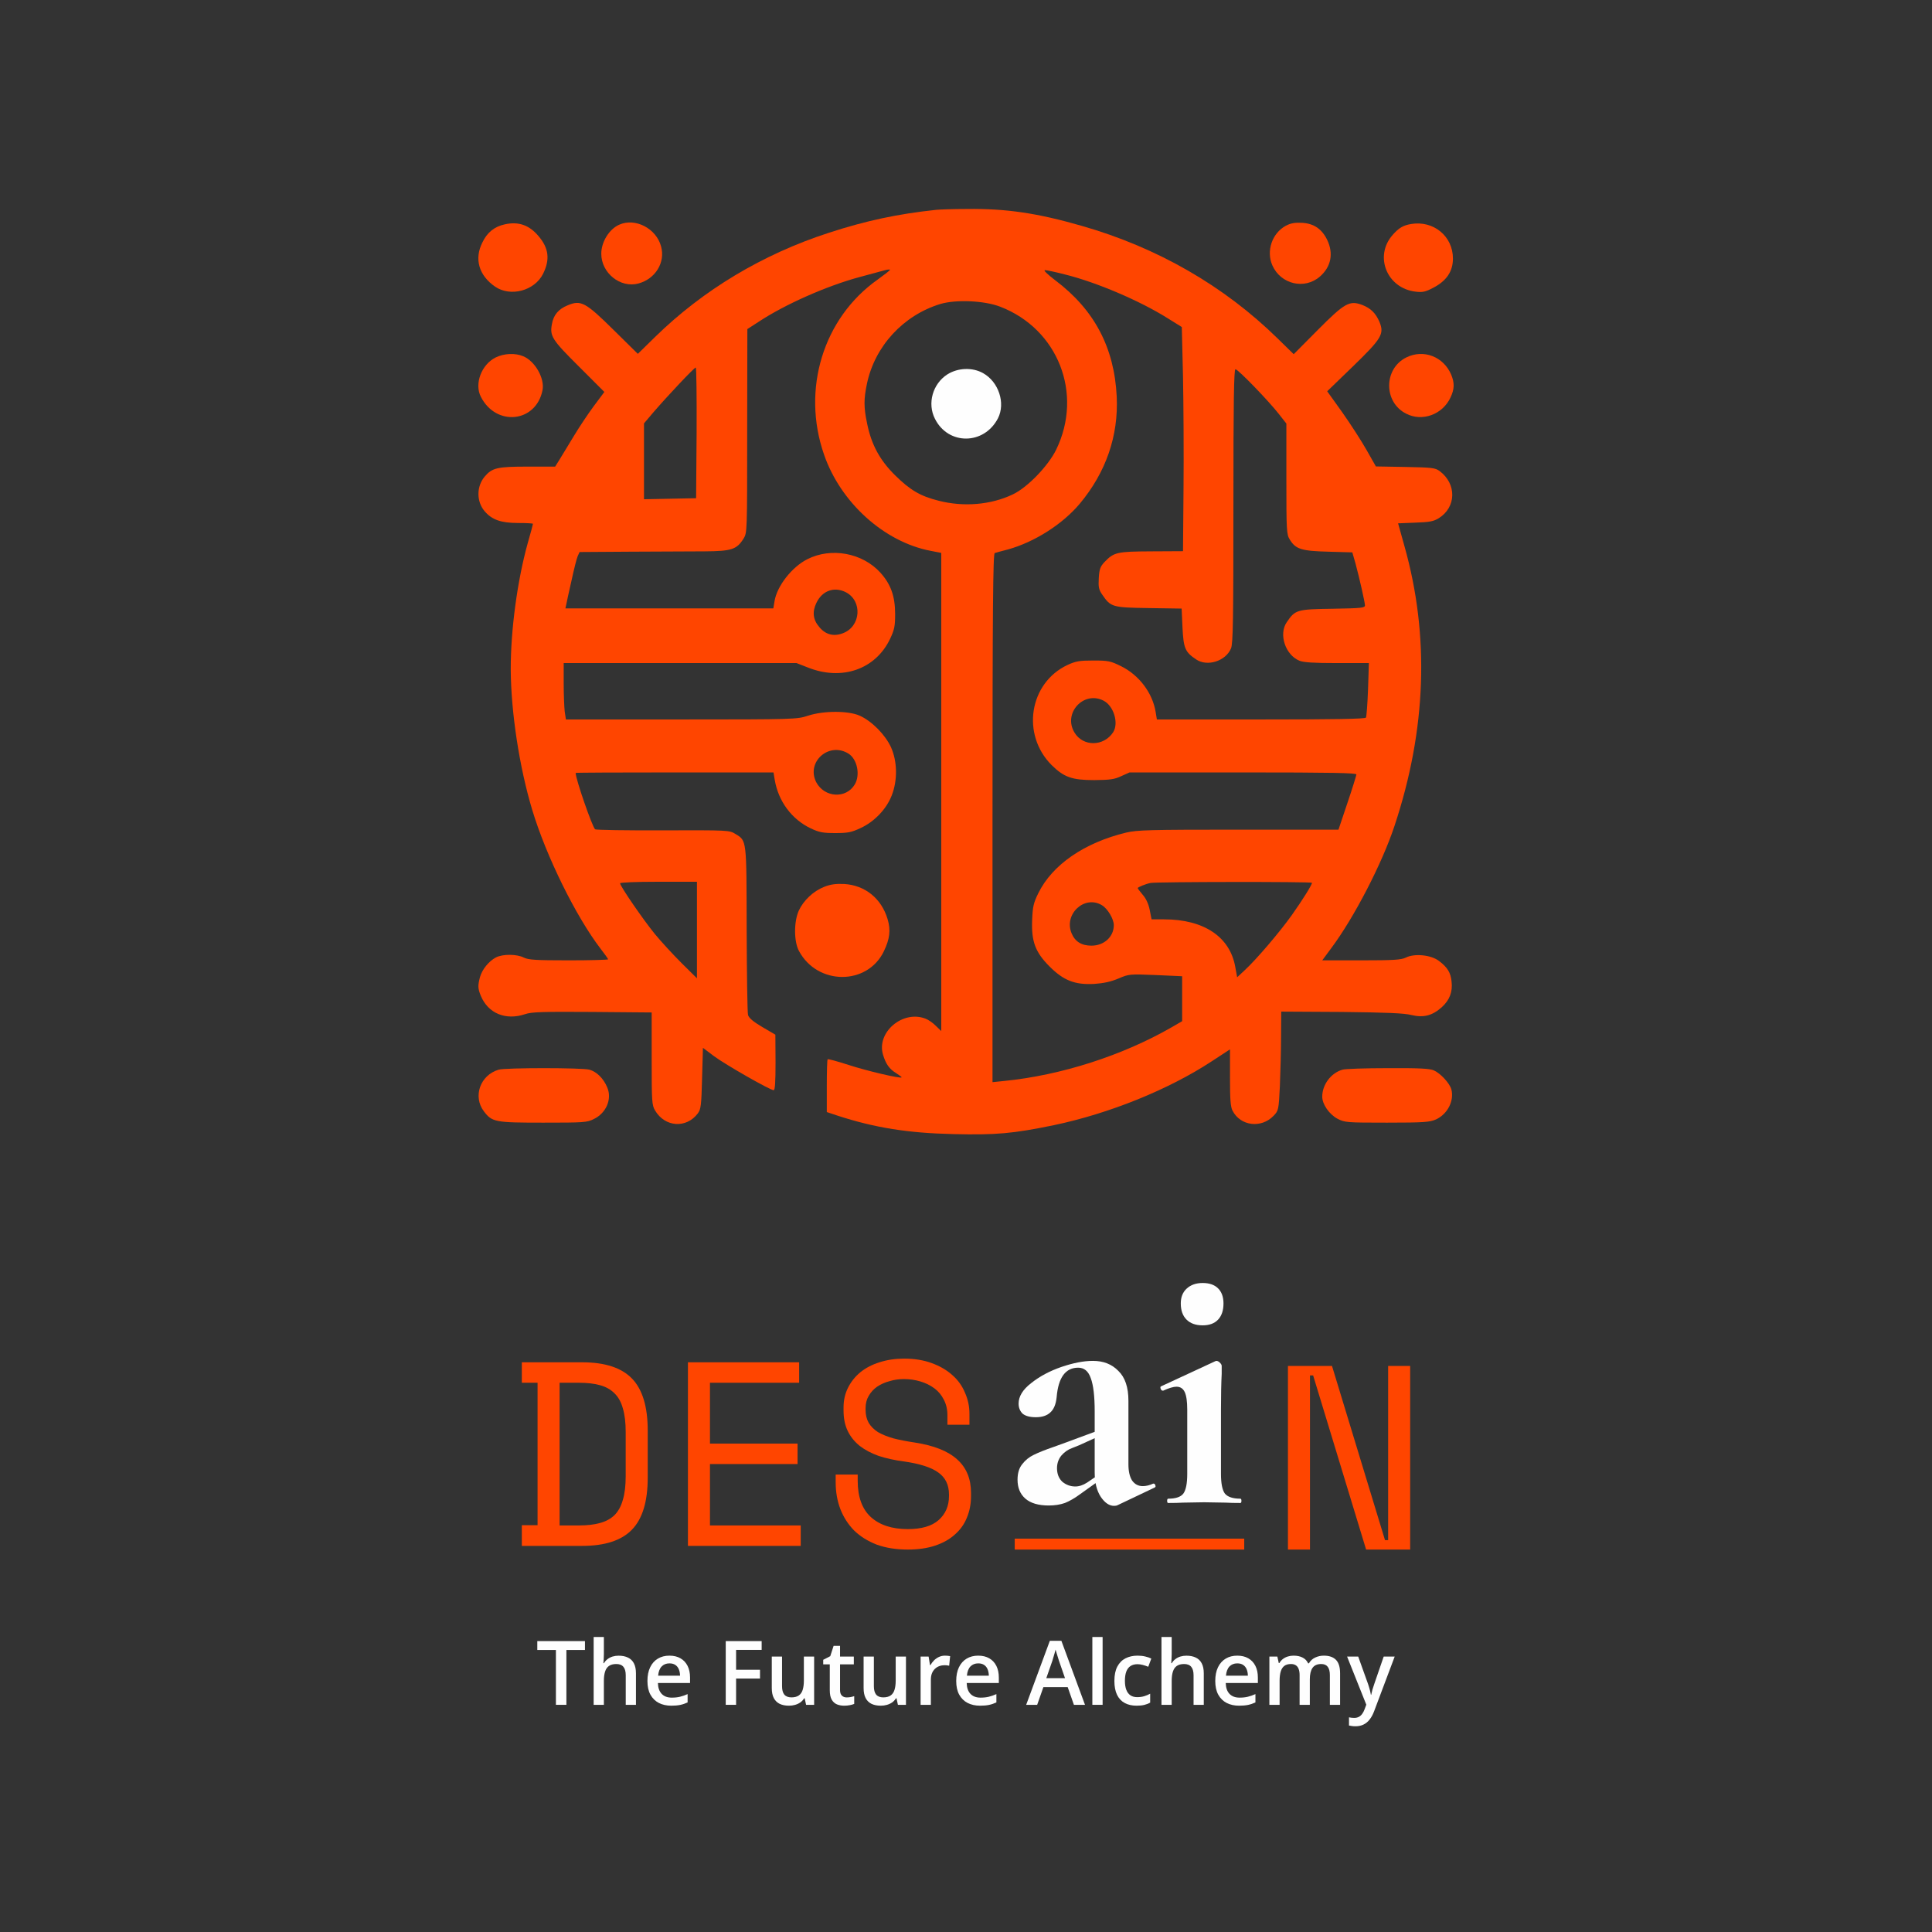 <svg width="1400" height="1400" viewBox="0 0 1400 1400" fill="none" xmlns="http://www.w3.org/2000/svg">
<rect x="0" y="0" width="1400" height="1400" fill="#333333" stroke="none"/>
<path d="M678.359 152.053C650.628 155.024 627.725 159.852 600.737 168.642C552.578 184.241 509.496 210.115 474.584 244.284L462.204 256.416L444.749 239.208C424.322 219.029 420.979 217.172 411.323 221.257C404.637 223.981 401.047 228.314 399.933 234.875C398.324 243.541 399.933 246.141 419.493 265.577L437.94 284.024L430.264 294.299C426.055 299.994 419.617 309.65 415.903 315.84C412.189 322.03 407.609 329.458 405.752 332.553L402.285 338.124H382.477C360.317 338.124 356.603 338.991 351.156 345.428C345.213 352.609 345.213 363.379 351.156 370.436C356.479 376.626 362.917 378.978 375.421 378.978C381.363 378.978 386.191 379.226 386.191 379.597C386.191 379.969 384.582 386.159 382.477 393.339C374.925 420.451 370.097 456.106 370.097 484.703C370.221 515.653 376.287 555.765 385.696 586.962C395.848 620.636 417.389 664.214 435.216 687.488C438.187 691.326 440.663 694.792 440.663 695.164C440.663 695.535 427.788 695.906 412.189 695.906C388.048 695.906 382.972 695.535 379.63 693.926C374.678 691.326 364.402 691.202 359.327 693.802C354.251 696.525 349.423 702.344 347.813 708.039C346.204 714.229 346.204 716.21 348.432 721.657C353.756 734.408 366.507 739.608 380.496 734.903C385.077 733.294 393.248 733.046 429.15 733.294L472.232 733.665V767.091C472.232 798.289 472.356 800.765 474.708 804.727C481.889 816.859 497.364 817.849 505.658 806.831C507.887 803.86 508.258 801.013 508.753 781.328L509.372 759.292L517.419 765.358C525.59 771.424 558.026 789.994 560.625 789.994C561.616 789.994 561.987 784.176 561.987 769.815L561.863 749.759L552.331 744.188C545.769 740.351 542.674 737.627 542.055 735.522C541.56 733.789 541.189 705.81 541.065 673.251C540.941 607.761 541.189 609.37 532.894 604.294C528.437 601.571 527.942 601.571 480.527 601.695C454.157 601.818 431.997 601.447 431.254 600.952C429.274 599.466 417.141 564.555 417.141 560.098C417.141 559.85 449.453 559.726 488.821 559.726H560.502L561.368 564.926C563.968 580.649 573.748 593.771 587.614 600.333C593.68 603.18 596.404 603.675 605.317 603.675C614.231 603.675 616.954 603.18 623.516 600.085C633.544 595.505 642.333 586.343 646.171 576.439C650.504 565.421 650.257 551.803 645.676 541.528C641.467 532.366 631.81 522.586 623.021 518.625C614.726 514.911 596.899 514.911 585.509 518.625C577.586 521.224 576.224 521.348 493.773 521.348H410.085L409.218 515.653C408.847 512.435 408.475 503.273 408.475 495.226V480.494H492.907H577.215L585.138 483.589C610.022 493.617 634.534 485.075 645.057 462.791C648.152 456.229 648.647 453.63 648.647 444.964C648.647 432.088 645.552 423.422 638 415.004C625.001 400.643 602.346 396.434 585.014 405.224C573.748 410.919 562.978 424.784 561.244 435.679L560.378 440.878H485.107H409.713L410.332 438.031C410.58 436.545 412.313 428.746 414.17 420.575C415.903 412.528 417.884 404.605 418.627 402.995L419.989 400.024L456.633 399.777C476.813 399.653 501.078 399.529 510.61 399.529C530.171 399.405 533.885 398.167 538.837 390.244C541.436 386.035 541.436 385.168 541.436 312.25L541.56 238.465L549.607 233.266C568.672 220.638 598.88 207.268 622.649 200.83C630.449 198.725 638.743 196.497 640.972 195.878C643.076 195.259 644.933 195.135 644.933 195.507C644.809 196.002 640.848 199.097 636.02 202.563C596.527 230.418 580.681 282.167 597.146 329.458C609.155 364.246 640.724 392.72 674.398 399.158L682.073 400.643V573.84V747.16L678.112 743.322C675.883 741.093 672.417 738.741 670.56 738.122C654.094 731.808 635.029 748.026 639.857 764.244C641.962 771.177 644.438 774.643 649.514 777.738C651.866 779.224 653.599 780.586 653.352 780.709C652.361 781.7 628.096 776.005 614.85 771.672C606.803 769.072 599.994 767.215 599.746 767.587C599.375 767.834 599.127 776.624 599.127 787.023V805.841L606.927 808.441C633.915 817.23 657.932 821.068 690.863 821.811C721.689 822.554 734.069 821.44 763.534 815.373C803.769 806.955 846.727 789.623 878.049 769.072L891.295 760.406V780.833C891.295 796.432 891.667 802.127 893.152 804.85C898.847 815.992 913.951 817.849 922.864 808.564C926.455 804.85 926.578 804.355 927.445 787.147C927.816 777.491 928.312 761.397 928.312 751.245L928.435 733.046L972.137 733.294C1004.57 733.665 1017.45 734.161 1022.77 735.522C1031.56 737.627 1037.87 736.018 1044.81 729.828C1050.5 724.628 1052.73 718.686 1051.86 711.258C1051.24 704.82 1048.89 700.982 1042.83 696.402C1037.13 691.945 1025 690.707 1018.69 693.926C1015.34 695.535 1010.02 695.906 986.374 695.906H958.147L964.833 686.869C981.174 664.956 1001.48 625.836 1010.51 598.476C1033.67 528.776 1036.02 460.562 1017.7 395.691L1013.11 379.226L1025.49 378.731C1035.89 378.359 1038.74 377.864 1042.58 375.512C1055.33 367.589 1055.7 350.628 1043.2 341.343C1039.98 338.991 1037.75 338.743 1018.31 338.372L997.021 338L990.212 325.992C986.498 319.43 978.574 307.174 972.632 298.756L961.738 283.528L980.308 265.577C1001.23 245.274 1003.21 242.055 999.62 233.266C996.897 226.952 993.43 223.485 987.24 221.009C977.955 217.543 974.613 219.276 954.805 239.208L937.473 256.664L925.836 245.274C887.086 207.268 838.804 179.413 783.961 163.69C751.649 154.405 729.241 151.062 700.396 151.434C690.615 151.434 680.711 151.805 678.359 152.053ZM771.581 198.849C794.607 204.544 825.929 217.914 846.232 230.666L856.384 236.98L857.25 273.005C857.622 292.813 857.869 329.334 857.622 354.218L857.25 399.405L834.347 399.529C809.216 399.653 807.235 400.148 800.302 407.328C797.331 410.547 796.588 412.404 796.217 418.966C795.845 425.403 796.217 427.26 798.693 430.85C804.883 439.888 805.873 440.259 832.367 440.631L856.26 441.002L856.879 454.744C857.622 469.724 858.736 472.447 866.659 477.771C874.706 483.342 888.2 479.132 892.038 469.847C893.524 466.381 893.771 448.306 893.771 366.598C893.771 291.08 894.143 267.558 895.257 267.558C897.114 267.558 919.274 290.461 926.702 299.994L932.149 306.927V347.038C932.149 384.549 932.273 387.273 934.625 390.987C938.835 397.92 943.044 399.281 962.604 399.777L979.936 400.272L982.288 408.443C985.26 419.585 988.974 436.05 989.097 438.65C989.097 440.507 986.745 440.754 965.699 441.126C939.577 441.497 938.587 441.869 932.397 450.906C926.455 459.572 931.407 474.552 941.558 478.761C944.529 479.999 951.834 480.494 968.794 480.494H991.945L991.326 499.559C990.954 510.082 990.212 519.244 989.84 519.986C989.221 520.977 967.432 521.348 913.579 521.348H838.309L837.442 516.025C835.214 502.159 825.434 489.16 812.311 482.723C804.759 479.009 803.15 478.637 792.255 478.637C782.104 478.637 779.504 479.132 773.561 481.856C745.83 494.855 739.888 532.243 762.048 554.403C770.962 563.193 776.78 565.297 792.874 565.297C804.264 565.174 807.483 564.802 812.435 562.45L818.501 559.726H900.704C965.699 559.726 982.907 560.098 982.907 561.212C982.784 562.078 979.936 571.487 976.346 582.01L969.908 601.199H897.485C833.109 601.199 824.072 601.447 816.149 603.304C785.818 610.608 762.543 626.578 752.392 647.253C748.925 654.31 748.306 657.033 747.935 666.69C747.316 682.165 750.163 689.964 760.562 700.363C770.714 710.515 778.885 713.734 792.874 712.991C799.931 712.496 805.007 711.381 810.578 709.029C818.129 705.81 818.501 705.81 837.442 706.553L856.631 707.42V723.638V739.979L848.956 744.436C813.425 764.863 768.857 779.224 727.632 783.309L719.213 784.176V592.657C719.213 440.507 719.585 401.138 720.823 400.767C721.565 400.519 725.898 399.281 730.355 398.167C749.544 392.844 769.847 379.969 782.351 365.113C801.417 342.333 810.578 315.84 809.216 287.366C807.483 251.836 792.998 224.476 764.772 203.182C759.077 198.849 755.858 195.754 757.22 195.754C758.458 195.754 764.895 197.116 771.581 198.849ZM724.784 222.247C766.629 238.341 785.075 285.138 765.391 325.744C759.696 337.505 744.468 353.352 733.822 358.304C717.975 365.855 698.291 367.465 680.34 362.884C666.846 359.542 659.418 355.085 648.523 344.314C637.505 333.42 631.439 322.154 628.344 306.927C625.868 295.166 625.868 289.223 628.22 278.081C633.915 250.845 654.59 228.437 681.454 220.267C692.72 216.924 713.271 217.791 724.784 222.247ZM504.792 313.612L504.42 361.027L485.603 361.399L466.661 361.77V334.286V306.803L473.594 298.632C483.869 286.747 503.058 266.32 504.173 266.32C504.668 266.32 504.915 287.614 504.792 313.612ZM612.869 429.117C625.125 435.431 623.887 453.877 610.888 458.829C604.203 461.429 598.261 459.943 593.68 454.372C589.099 449.049 588.48 443.354 591.575 436.917C595.785 428.003 604.451 424.908 612.869 429.117ZM799.683 507.73C807.111 511.568 810.825 524.072 806.616 530.633C799.807 541.032 784.827 541.156 778.637 530.881C770.095 516.891 785.199 500.302 799.683 507.73ZM614.85 546.108C621.164 550.07 623.516 561.46 619.43 568.392C613.117 579.039 597.394 578.049 591.452 566.783C584.024 552.051 600.737 537.318 614.85 546.108ZM505.039 673.87V708.905L493.773 697.763C487.583 691.573 478.917 682.165 474.461 676.717C465.795 666.071 449.329 642.053 449.329 640.073C449.329 639.454 460.471 638.958 477.184 638.958H505.039V673.87ZM950.719 639.701C950.719 641.187 943.663 652.453 936.111 663.099C927.197 675.603 910.608 695.04 902.066 702.963L896.495 708.163L895.133 700.735C891.295 678.822 872.354 666.194 843.508 666.194H834.471L833.109 659.262C832.243 654.929 830.386 650.967 828.034 648.367C826.053 646.015 824.443 643.91 824.443 643.539C824.443 642.92 830.014 640.568 833.728 639.825C837.442 638.958 950.719 638.835 950.719 639.701ZM798.445 655.919C802.654 658.395 807.111 665.947 807.111 670.404C807.111 678.822 800.055 685.26 790.894 685.26C783.713 685.26 779.009 682.288 776.533 676.346C770.714 662.48 785.818 648.367 798.445 655.919Z" fill="#FF4500"/>
<path d="M686.529 271.272C675.882 278.081 671.797 292.319 677.491 303.461C687.148 322.773 713.146 322.526 723.174 303.089C728.745 292.071 723.669 276.72 712.403 270.406C704.727 266.073 694.204 266.444 686.529 271.272Z" fill="#FEFEFE"/>
<path d="M365.764 162.576C358.336 164.186 353.012 168.395 349.546 175.699C343.48 187.708 347.07 199.716 358.831 207.763C369.973 215.315 387.305 210.734 393.495 198.478C398.694 188.079 397.704 179.784 390.152 170.995C383.467 163.071 375.668 160.348 365.764 162.576Z" fill="#FF4500"/>
<path d="M448.708 162.824C441.404 166.043 435.709 175.328 435.709 183.87C435.709 197.859 449.575 209.001 462.698 205.411C474.954 202.068 482.258 190.184 479.039 178.546C475.573 165.547 460.346 157.624 448.708 162.824Z" fill="#FF4500"/>
<path d="M931.777 163.567C921.749 169.014 917.416 181.889 921.997 192.288C928.063 206.03 945.395 210.115 956.537 200.335C964.584 193.279 966.441 183.622 961.736 173.842C957.899 165.919 952.08 161.957 943.538 161.462C938.214 161.214 935.367 161.71 931.777 163.567Z" fill="#FF4500"/>
<path d="M1022.52 162.328C1016.7 163.319 1013.61 165.176 1009.15 170.252C995.535 185.727 1005.07 209.001 1025.87 211.353C1030.82 211.972 1033.05 211.477 1038.62 208.506C1048.15 203.554 1052.85 196.745 1052.85 187.336C1052.85 171.118 1038.74 159.605 1022.52 162.328Z" fill="#FF4500"/>
<path d="M359.201 259.016C348.926 264.092 343.603 278.081 348.431 287.49C359.449 309.279 388.418 306.307 393.123 282.785C394.856 274.243 387.675 261.616 379.133 258.149C373.315 255.673 365.268 256.045 359.201 259.016Z" fill="#FF4500"/>
<path d="M1019.05 259.016C1002.59 267.187 1002.46 291.452 1018.93 299.746C1030.57 305.813 1045.42 300.365 1051.12 287.985C1053.97 281.919 1054.09 277.586 1051.61 271.52C1046.04 258.397 1031.56 252.826 1019.05 259.016Z" fill="#FF4500"/>
<path d="M597.145 642.673C589.346 645.768 582.289 652.453 578.823 659.881C575.232 667.928 575.232 682.165 578.946 689.098C592.317 714.105 628.466 714.229 640.475 689.345C644.808 680.308 645.551 673.994 643.199 666.071C638.742 651.091 626.857 641.435 611.63 640.568C605.563 640.32 601.849 640.816 597.145 642.673Z" fill="#FF4500"/>
<path d="M361.306 775.139C347.936 779.1 342.489 794.575 350.659 805.346C356.602 813.145 358.83 813.517 393.742 813.517C422.835 813.517 425.435 813.393 430.263 810.917C439.3 806.584 443.633 796.432 440.043 788.014C437.32 781.453 432.368 776.624 427.168 775.139C421.968 773.653 366.011 773.653 361.306 775.139Z" fill="#FF4500"/>
<path d="M972.754 775.139C964.336 777.615 958.146 786.033 958.146 794.699C958.146 800.27 963.222 807.451 969.164 810.669C974.488 813.393 975.602 813.517 1005.07 813.517C1032.05 813.517 1036.14 813.145 1040.6 811.165C1048.89 807.327 1053.84 797.794 1051.74 789.5C1050.62 785.043 1043.69 777.615 1038.99 775.634C1036.02 774.272 1027.72 773.901 1005.56 774.025C989.344 774.025 974.611 774.52 972.754 775.139Z" fill="#FF4500"/>
<path d="M686.532 1025.56C686.532 1021.26 685.645 1017.45 683.871 1014.16C682.224 1010.87 679.943 1008.14 677.029 1005.99C674.114 1003.83 670.757 1002.19 666.955 1001.05C663.154 999.905 659.163 999.335 654.981 999.335C651.307 999.335 647.822 999.842 644.528 1000.86C641.234 1001.74 638.256 1003.07 635.595 1004.85C633.061 1006.62 631.034 1008.84 629.513 1011.5C627.993 1014.03 627.232 1017.01 627.232 1020.43V1021.57C627.232 1025.25 627.993 1028.41 629.513 1031.08C631.034 1033.61 633.251 1035.83 636.165 1037.73C639.206 1039.5 642.944 1041.02 647.379 1042.29C651.814 1043.43 657.009 1044.44 662.964 1045.33C676.902 1047.48 687.165 1051.6 693.754 1057.68C700.343 1063.64 703.637 1071.68 703.637 1081.82V1084.1C703.637 1089.8 702.624 1095.06 700.596 1099.88C698.696 1104.57 695.781 1108.62 691.853 1112.04C688.052 1115.46 683.301 1118.12 677.599 1120.02C671.897 1121.92 665.308 1122.87 657.832 1122.87C649.343 1122.87 641.804 1121.67 635.215 1119.26C628.753 1116.73 623.304 1113.31 618.87 1109C614.562 1104.57 611.267 1099.43 608.987 1093.61C606.706 1087.65 605.565 1081.19 605.565 1074.22V1068.52H621.531V1073.08C621.531 1084.74 624.698 1093.48 631.034 1099.31C637.496 1105.14 646.429 1108.05 657.832 1108.05C667.716 1108.05 675.128 1105.9 680.07 1101.59C685.138 1097.15 687.672 1091.32 687.672 1084.1V1082.96C687.672 1075.99 685.075 1070.67 679.879 1067C674.811 1063.32 666.512 1060.66 654.981 1059.01C648.266 1058.13 642.184 1056.8 636.736 1055.02C631.414 1053.12 626.852 1050.71 623.051 1047.8C619.25 1044.76 616.336 1041.15 614.308 1036.97C612.281 1032.79 611.267 1027.84 611.267 1022.14V1019.86C611.267 1014.67 612.344 1009.91 614.498 1005.61C616.652 1001.3 619.63 997.561 623.431 994.393C627.359 991.226 631.984 988.818 637.306 987.171C642.754 985.397 648.709 984.51 655.172 984.51C662.647 984.51 669.299 985.587 675.128 987.741C681.083 989.895 686.088 992.809 690.143 996.484C694.197 1000.03 697.238 1004.28 699.266 1009.22C701.42 1014.03 702.497 1019.1 702.497 1024.42V1032.41H686.532V1025.56Z" fill="#FF4500"/>
<path d="M498.503 987.171H579.089V1002H514.468V1046.09H577.949V1060.91H514.468V1105.39H580.23V1120.21H498.503V987.171Z" fill="#FF4500"/>
<path d="M378.136 987.171H421.851C438.323 987.171 450.36 991.099 457.962 998.955C465.565 1006.81 469.366 1019.35 469.366 1036.59V1070.8C469.366 1088.03 465.565 1100.57 457.962 1108.43C450.36 1116.29 438.323 1120.21 421.851 1120.21H378.136V1105.2H389.54V1002H378.136V987.171ZM419.57 1105.39C425.398 1105.39 430.403 1104.82 434.585 1103.68C438.893 1102.54 442.441 1100.64 445.228 1097.98C448.016 1095.19 450.043 1091.51 451.31 1086.95C452.704 1082.39 453.401 1076.63 453.401 1069.66V1037.73C453.401 1030.76 452.704 1024.99 451.31 1020.43C450.043 1015.87 448.016 1012.26 445.228 1009.6C442.441 1006.81 438.893 1004.85 434.585 1003.71C430.403 1002.57 425.398 1002 419.57 1002H405.505V1105.39H419.57Z" fill="#FF4500"/>
<path d="M846.539 1089.12C846.019 1089.12 845.759 1088.6 845.759 1087.56C845.759 1086.52 846.019 1086 846.539 1086C851.913 1086 855.554 1084.78 857.461 1082.36C859.368 1079.76 860.321 1074.99 860.321 1068.05V1021.51C860.321 1015.61 859.714 1011.36 858.501 1008.76C857.287 1006.16 855.294 1004.86 852.52 1004.86C850.266 1004.86 847.059 1005.82 842.898 1007.72H842.638C841.944 1007.72 841.424 1007.29 841.078 1006.42C840.731 1005.38 840.818 1004.78 841.338 1004.6L880.605 986.399L881.385 986.139C882.252 986.139 883.119 986.572 883.986 987.439C884.853 988.306 885.286 989.086 885.286 989.779V995.5C884.939 1002.44 884.766 1010.93 884.766 1020.99V1068.05C884.766 1074.99 885.719 1079.76 887.626 1082.36C889.707 1084.78 893.434 1086 898.808 1086C899.329 1086 899.589 1086.52 899.589 1087.56C899.589 1088.6 899.329 1089.12 898.808 1089.12C894.301 1089.12 890.747 1089.03 888.146 1088.86L872.544 1088.6L857.201 1088.86C854.6 1089.03 851.046 1089.12 846.539 1089.12ZM871.503 960.394C866.476 960.394 862.575 959.007 859.801 956.233C857.027 953.459 855.64 949.558 855.64 944.531C855.64 940.023 857.027 936.469 859.801 933.869C862.748 931.095 866.649 929.708 871.503 929.708C876.358 929.708 880.085 931.008 882.685 933.609C885.286 936.209 886.586 939.85 886.586 944.531C886.586 949.558 885.286 953.459 882.685 956.233C880.085 959.007 876.358 960.394 871.503 960.394Z" fill="#FEFEFE"/>
<path d="M809.897 1090.68C809.204 1091.03 808.337 1091.2 807.297 1091.2C803.83 1091.2 800.622 1089.03 797.675 1084.7C794.728 1080.19 793.254 1074.3 793.254 1067.01V1022.81C793.254 1011.71 792.301 1003.65 790.394 998.621C788.66 993.594 785.626 991.08 781.292 991.08C772.104 991.08 766.903 998.188 765.689 1012.4C765.169 1017.6 763.609 1021.33 761.008 1023.59C758.581 1025.84 755.114 1026.97 750.606 1026.97C746.272 1026.97 743.065 1026.1 740.984 1024.37C739.077 1022.46 738.124 1020.03 738.124 1017.08C738.124 1011.88 741.158 1006.94 747.226 1002.26C753.293 997.408 760.575 993.507 769.07 990.56C777.738 987.613 785.366 986.139 791.954 986.139C799.582 986.139 805.737 988.566 810.417 993.42C815.272 998.101 817.699 1005.3 817.699 1015V1061.03C817.699 1066.06 818.566 1069.96 820.299 1072.74C822.206 1075.51 824.807 1076.9 828.101 1076.9C830.528 1076.9 833.042 1076.29 835.642 1075.08H835.902C836.596 1075.08 837.029 1075.51 837.202 1076.38C837.549 1077.07 837.376 1077.59 836.682 1077.94L809.897 1090.68ZM759.968 1090.94C752.513 1090.94 746.879 1089.29 743.065 1086C739.251 1082.7 737.344 1078.11 737.344 1072.22C737.344 1067.53 738.471 1063.81 740.724 1061.03C742.978 1058.09 745.752 1055.83 749.046 1054.27C752.513 1052.54 757.281 1050.63 763.349 1048.55L769.85 1046.21L795.855 1036.59L796.895 1040.49L782.072 1047.25C781.552 1047.42 779.818 1048.12 776.871 1049.33C773.924 1050.37 771.323 1052.19 769.07 1054.79C766.989 1057.39 765.949 1060.43 765.949 1063.89C765.949 1068.05 767.249 1071.35 769.85 1073.78C772.624 1076.03 775.744 1077.16 779.212 1077.16C781.985 1077.16 784.846 1076.2 787.793 1074.3L800.796 1065.45L801.056 1069.61L782.852 1082.62C778.865 1085.56 775.138 1087.73 771.67 1089.12C768.203 1090.33 764.302 1090.94 759.968 1090.94Z" fill="#FEFEFE"/>
<rect x="735.314" y="1114.96" width="166.304" height="7.919" fill="#FF4500"/>
<path d="M1003.62 1116.03H1005.9V989.832H1021.86V1122.87H989.933L951.541 996.674H949.26V1122.87H933.295V989.832H965.225L1003.62 1116.03Z" fill="#FF4500"/>
<path d="M976.149 1200.41H984.214L991.366 1220.37C991.681 1221.28 991.965 1222.18 992.217 1223.06C992.49 1223.92 992.721 1224.78 992.91 1225.62C993.12 1226.46 993.288 1227.3 993.414 1228.15H993.603C993.813 1227.05 994.107 1225.83 994.485 1224.48C994.884 1223.11 995.326 1221.74 995.809 1220.37L1002.68 1200.41H1010.65L995.683 1240.18C994.821 1242.45 993.761 1244.39 992.5 1245.99C991.261 1247.61 989.791 1248.84 988.09 1249.66C986.388 1250.5 984.445 1250.92 982.261 1250.92C981.211 1250.92 980.297 1250.86 979.52 1250.73C978.743 1250.63 978.081 1250.51 977.535 1250.38V1244.44C977.976 1244.55 978.533 1244.64 979.205 1244.73C979.877 1244.81 980.57 1244.86 981.284 1244.86C982.608 1244.86 983.752 1244.59 984.719 1244.07C985.685 1243.54 986.504 1242.79 987.176 1241.82C987.848 1240.88 988.405 1239.79 988.846 1238.57L990.075 1235.28L976.149 1200.41Z" fill="#FEFEFE"/>
<path d="M959.262 1199.75C963.169 1199.75 966.109 1200.76 968.083 1202.78C970.079 1204.8 971.077 1208.04 971.077 1212.51V1235.38H963.673V1213.84C963.673 1211.18 963.158 1209.18 962.129 1207.83C961.1 1206.49 959.535 1205.81 957.434 1205.81C954.494 1205.81 952.373 1206.76 951.07 1208.66C949.789 1210.53 949.148 1213.26 949.148 1216.84V1235.38H941.745V1213.84C941.745 1212.07 941.513 1210.59 941.051 1209.41C940.61 1208.21 939.928 1207.32 939.003 1206.73C938.079 1206.12 936.914 1205.81 935.506 1205.81C933.469 1205.81 931.841 1206.28 930.623 1207.2C929.426 1208.13 928.565 1209.5 928.039 1211.31C927.514 1213.1 927.252 1215.3 927.252 1217.91V1235.38H919.848V1200.41H925.613L926.653 1205.12H927.063C927.777 1203.9 928.659 1202.9 929.709 1202.12C930.78 1201.32 931.967 1200.73 933.269 1200.35C934.572 1199.95 935.926 1199.75 937.334 1199.75C939.938 1199.75 942.133 1200.21 943.918 1201.14C945.704 1202.04 947.038 1203.43 947.92 1205.31H948.487C949.579 1203.41 951.102 1202.01 953.055 1201.11C955.009 1200.2 957.077 1199.75 959.262 1199.75Z" fill="#FEFEFE"/>
<path d="M896.566 1199.75C899.674 1199.75 902.342 1200.39 904.568 1201.67C906.795 1202.96 908.507 1204.78 909.704 1207.14C910.901 1209.5 911.5 1212.32 911.5 1215.6V1219.58H888.217C888.301 1222.97 889.204 1225.59 890.926 1227.42C892.67 1229.25 895.106 1230.17 898.236 1230.17C900.462 1230.17 902.457 1229.96 904.222 1229.53C906.007 1229.09 907.845 1228.45 909.735 1227.61V1233.64C907.992 1234.46 906.217 1235.06 904.411 1235.44C902.604 1235.82 900.441 1236.01 897.921 1236.01C894.497 1236.01 891.483 1235.35 888.878 1234.02C886.295 1232.67 884.268 1230.67 882.798 1228.02C881.348 1225.37 880.624 1222.07 880.624 1218.13C880.624 1214.21 881.285 1210.89 882.609 1208.15C883.932 1205.41 885.791 1203.33 888.185 1201.9C890.58 1200.46 893.373 1199.75 896.566 1199.75ZM896.566 1205.34C894.234 1205.34 892.344 1206.1 890.895 1207.61C889.466 1209.13 888.626 1211.35 888.374 1214.28H904.253C904.232 1212.53 903.938 1210.98 903.371 1209.63C902.825 1208.29 901.985 1207.23 900.851 1206.48C899.737 1205.72 898.309 1205.34 896.566 1205.34Z" fill="#FEFEFE"/>
<path d="M849.054 1186.23V1198.58C849.054 1199.86 849.012 1201.12 848.928 1202.34C848.865 1203.56 848.792 1204.51 848.708 1205.18H849.117C849.852 1203.96 850.756 1202.96 851.827 1202.18C852.898 1201.38 854.095 1200.78 855.418 1200.38C856.763 1199.98 858.191 1199.78 859.703 1199.78C862.371 1199.78 864.639 1200.23 866.509 1201.14C868.378 1202.02 869.806 1203.4 870.793 1205.28C871.802 1207.15 872.306 1209.58 872.306 1212.57V1235.38H864.902V1213.96C864.902 1211.25 864.345 1209.21 863.232 1207.87C862.119 1206.5 860.396 1205.81 858.065 1205.81C855.818 1205.81 854.032 1206.29 852.709 1207.23C851.407 1208.16 850.472 1209.54 849.905 1211.37C849.338 1213.18 849.054 1215.39 849.054 1218.01V1235.38H841.65V1186.23H849.054Z" fill="#FEFEFE"/>
<path d="M823.629 1236.01C820.331 1236.01 817.474 1235.37 815.059 1234.08C812.644 1232.8 810.785 1230.83 809.482 1228.18C808.18 1225.52 807.529 1222.15 807.529 1218.07C807.529 1213.81 808.243 1210.34 809.671 1207.64C811.1 1204.95 813.074 1202.96 815.595 1201.67C818.136 1200.39 821.045 1199.75 824.322 1199.75C826.401 1199.75 828.281 1199.96 829.961 1200.38C831.663 1200.78 833.101 1201.27 834.278 1201.86L832.072 1207.8C830.791 1207.28 829.478 1206.83 828.134 1206.48C826.79 1206.12 825.498 1205.94 824.259 1205.94C822.221 1205.94 820.52 1206.39 819.155 1207.3C817.81 1208.2 816.802 1209.55 816.13 1211.34C815.479 1213.13 815.153 1215.35 815.153 1218.01C815.153 1220.57 815.49 1222.74 816.162 1224.51C816.834 1226.26 817.831 1227.59 819.155 1228.49C820.478 1229.38 822.106 1229.82 824.038 1229.82C825.95 1229.82 827.661 1229.59 829.174 1229.12C830.686 1228.66 832.114 1228.06 833.458 1227.32V1233.77C832.135 1234.53 830.717 1235.08 829.205 1235.44C827.693 1235.82 825.834 1236.01 823.629 1236.01Z" fill="#FEFEFE"/>
<path d="M798.991 1235.38H791.556V1186.23H798.991V1235.38Z" fill="#FEFEFE"/>
<path d="M778.198 1235.38L773.693 1222.55H756.081L751.575 1235.38H743.604L760.744 1189.01H769.124L786.232 1235.38H778.198ZM771.739 1216.05L767.36 1203.41C767.192 1202.86 766.95 1202.1 766.635 1201.11C766.32 1200.1 766.005 1199.07 765.69 1198.04C765.375 1196.99 765.113 1196.11 764.902 1195.39C764.692 1196.25 764.43 1197.22 764.115 1198.3C763.821 1199.35 763.527 1200.34 763.233 1201.26C762.96 1202.19 762.75 1202.91 762.603 1203.41L758.192 1216.05H771.739Z" fill="#FEFEFE"/>
<path d="M708.852 1199.75C711.961 1199.75 714.628 1200.39 716.855 1201.67C719.081 1202.96 720.793 1204.78 721.99 1207.14C723.188 1209.5 723.786 1212.32 723.786 1215.6V1219.58H700.503C700.587 1222.97 701.491 1225.59 703.213 1227.42C704.956 1229.25 707.393 1230.17 710.522 1230.17C712.749 1230.17 714.744 1229.96 716.508 1229.53C718.294 1229.09 720.132 1228.45 722.022 1227.61V1233.64C720.279 1234.46 718.504 1235.06 716.697 1235.44C714.891 1235.82 712.728 1236.01 710.207 1236.01C706.784 1236.01 703.769 1235.35 701.165 1234.02C698.581 1232.67 696.555 1230.67 695.084 1228.02C693.635 1225.37 692.91 1222.07 692.91 1218.13C692.91 1214.21 693.572 1210.89 694.895 1208.15C696.219 1205.41 698.077 1203.33 700.472 1201.9C702.866 1200.46 705.66 1199.75 708.852 1199.75ZM708.852 1205.34C706.521 1205.34 704.631 1206.1 703.181 1207.61C701.753 1209.13 700.913 1211.35 700.661 1214.28H716.54C716.519 1212.53 716.225 1210.98 715.658 1209.63C715.112 1208.29 714.271 1207.23 713.137 1206.48C712.024 1205.72 710.596 1205.34 708.852 1205.34Z" fill="#FEFEFE"/>
<path d="M684.782 1199.75C685.371 1199.75 686.011 1199.78 686.704 1199.84C687.397 1199.91 687.996 1199.99 688.5 1200.1L687.807 1207.04C687.366 1206.92 686.82 1206.82 686.169 1206.76C685.539 1206.7 684.972 1206.67 684.467 1206.67C683.144 1206.67 681.884 1206.89 680.687 1207.33C679.489 1207.75 678.429 1208.4 677.505 1209.29C676.58 1210.15 675.856 1211.23 675.331 1212.54C674.806 1213.85 674.543 1215.36 674.543 1217.09V1235.38H667.108V1200.41H672.905L673.913 1206.57H674.26C674.953 1205.33 675.814 1204.19 676.843 1203.16C677.872 1202.13 679.048 1201.31 680.372 1200.7C681.716 1200.06 683.186 1199.75 684.782 1199.75Z" fill="#FEFEFE"/>
<path d="M656.491 1200.41V1235.38H650.662L649.654 1230.67H649.245C648.509 1231.87 647.575 1232.87 646.441 1233.67C645.306 1234.45 644.046 1235.03 642.66 1235.41C641.274 1235.81 639.814 1236.01 638.281 1236.01C635.655 1236.01 633.408 1235.57 631.538 1234.68C629.69 1233.78 628.272 1232.39 627.285 1230.51C626.298 1228.64 625.804 1226.22 625.804 1223.25V1200.41H633.24V1221.86C633.24 1224.58 633.786 1226.61 634.878 1227.96C635.991 1229.3 637.713 1229.98 640.045 1229.98C642.292 1229.98 644.078 1229.51 645.401 1228.59C646.724 1227.66 647.659 1226.29 648.205 1224.48C648.772 1222.67 649.056 1220.45 649.056 1217.82V1200.41H656.491Z" fill="#FEFEFE"/>
<path d="M613.548 1230.01C614.515 1230.01 615.47 1229.92 616.415 1229.76C617.361 1229.57 618.222 1229.35 618.999 1229.09V1234.72C618.18 1235.07 617.119 1235.38 615.817 1235.63C614.515 1235.88 613.16 1236.01 611.753 1236.01C609.778 1236.01 608.003 1235.68 606.428 1235.03C604.853 1234.36 603.603 1233.21 602.679 1231.59C601.755 1229.97 601.293 1227.72 601.293 1224.86V1206.07H596.535V1202.75L601.639 1200.13L604.065 1192.64H608.728V1200.41H618.715V1206.07H608.728V1224.77C608.728 1226.53 609.169 1227.85 610.051 1228.71C610.933 1229.58 612.099 1230.01 613.548 1230.01Z" fill="#FEFEFE"/>
<path d="M589.95 1200.41V1235.38H584.122L583.113 1230.67H582.704C581.969 1231.87 581.034 1232.87 579.9 1233.67C578.766 1234.45 577.505 1235.03 576.119 1235.41C574.733 1235.81 573.273 1236.01 571.74 1236.01C569.114 1236.01 566.867 1235.57 564.998 1234.68C563.149 1233.78 561.731 1232.39 560.744 1230.51C559.757 1228.64 559.263 1226.22 559.263 1223.25V1200.41H566.699V1221.86C566.699 1224.58 567.245 1226.61 568.337 1227.96C569.45 1229.3 571.173 1229.98 573.504 1229.98C575.752 1229.98 577.537 1229.51 578.86 1228.59C580.183 1227.66 581.118 1226.29 581.664 1224.48C582.231 1222.67 582.515 1220.45 582.515 1217.82V1200.41H589.95Z" fill="#FEFEFE"/>
<path d="M533.397 1235.38H525.898V1189.2H551.922V1195.58H533.397V1209.98H550.725V1216.33H533.397V1235.38Z" fill="#FEFEFE"/>
<path d="M485.099 1199.75C488.208 1199.75 490.875 1200.39 493.102 1201.67C495.328 1202.96 497.04 1204.78 498.237 1207.14C499.434 1209.5 500.033 1212.32 500.033 1215.6V1219.58H476.75C476.834 1222.97 477.737 1225.59 479.46 1227.42C481.203 1229.25 483.639 1230.17 486.769 1230.17C488.995 1230.17 490.991 1229.96 492.755 1229.53C494.54 1229.09 496.378 1228.45 498.269 1227.61V1233.64C496.525 1234.46 494.751 1235.06 492.944 1235.44C491.138 1235.82 488.974 1236.01 486.454 1236.01C483.03 1236.01 480.016 1235.35 477.412 1234.02C474.828 1232.67 472.801 1230.67 471.331 1228.02C469.882 1225.37 469.157 1222.07 469.157 1218.13C469.157 1214.21 469.819 1210.89 471.142 1208.15C472.465 1205.41 474.324 1203.33 476.719 1201.9C479.113 1200.46 481.907 1199.75 485.099 1199.75ZM485.099 1205.34C482.768 1205.34 480.877 1206.1 479.428 1207.61C478 1209.13 477.16 1211.35 476.908 1214.28H492.787C492.766 1212.53 492.472 1210.98 491.904 1209.63C491.358 1208.29 490.518 1207.23 489.384 1206.48C488.271 1205.72 486.843 1205.34 485.099 1205.34Z" fill="#FEFEFE"/>
<path d="M437.588 1186.23V1198.58C437.588 1199.86 437.546 1201.12 437.462 1202.34C437.399 1203.56 437.325 1204.51 437.241 1205.18H437.651C438.386 1203.96 439.289 1202.96 440.36 1202.18C441.431 1201.38 442.629 1200.78 443.952 1200.38C445.296 1199.98 446.724 1199.78 448.237 1199.78C450.904 1199.78 453.173 1200.23 455.042 1201.14C456.911 1202.02 458.34 1203.4 459.327 1205.28C460.335 1207.15 460.839 1209.58 460.839 1212.57V1235.38H453.435V1213.96C453.435 1211.25 452.879 1209.21 451.765 1207.87C450.652 1206.5 448.93 1205.81 446.598 1205.81C444.351 1205.81 442.566 1206.29 441.242 1207.23C439.94 1208.16 439.005 1209.54 438.438 1211.37C437.871 1213.18 437.588 1215.39 437.588 1218.01V1235.38H430.184V1186.23H437.588Z" fill="#FEFEFE"/>
<path d="M410.43 1235.38H402.837V1195.64H389.352V1189.2H423.883V1195.64H410.43V1235.38Z" fill="#FEFEFE"/>
</svg>
